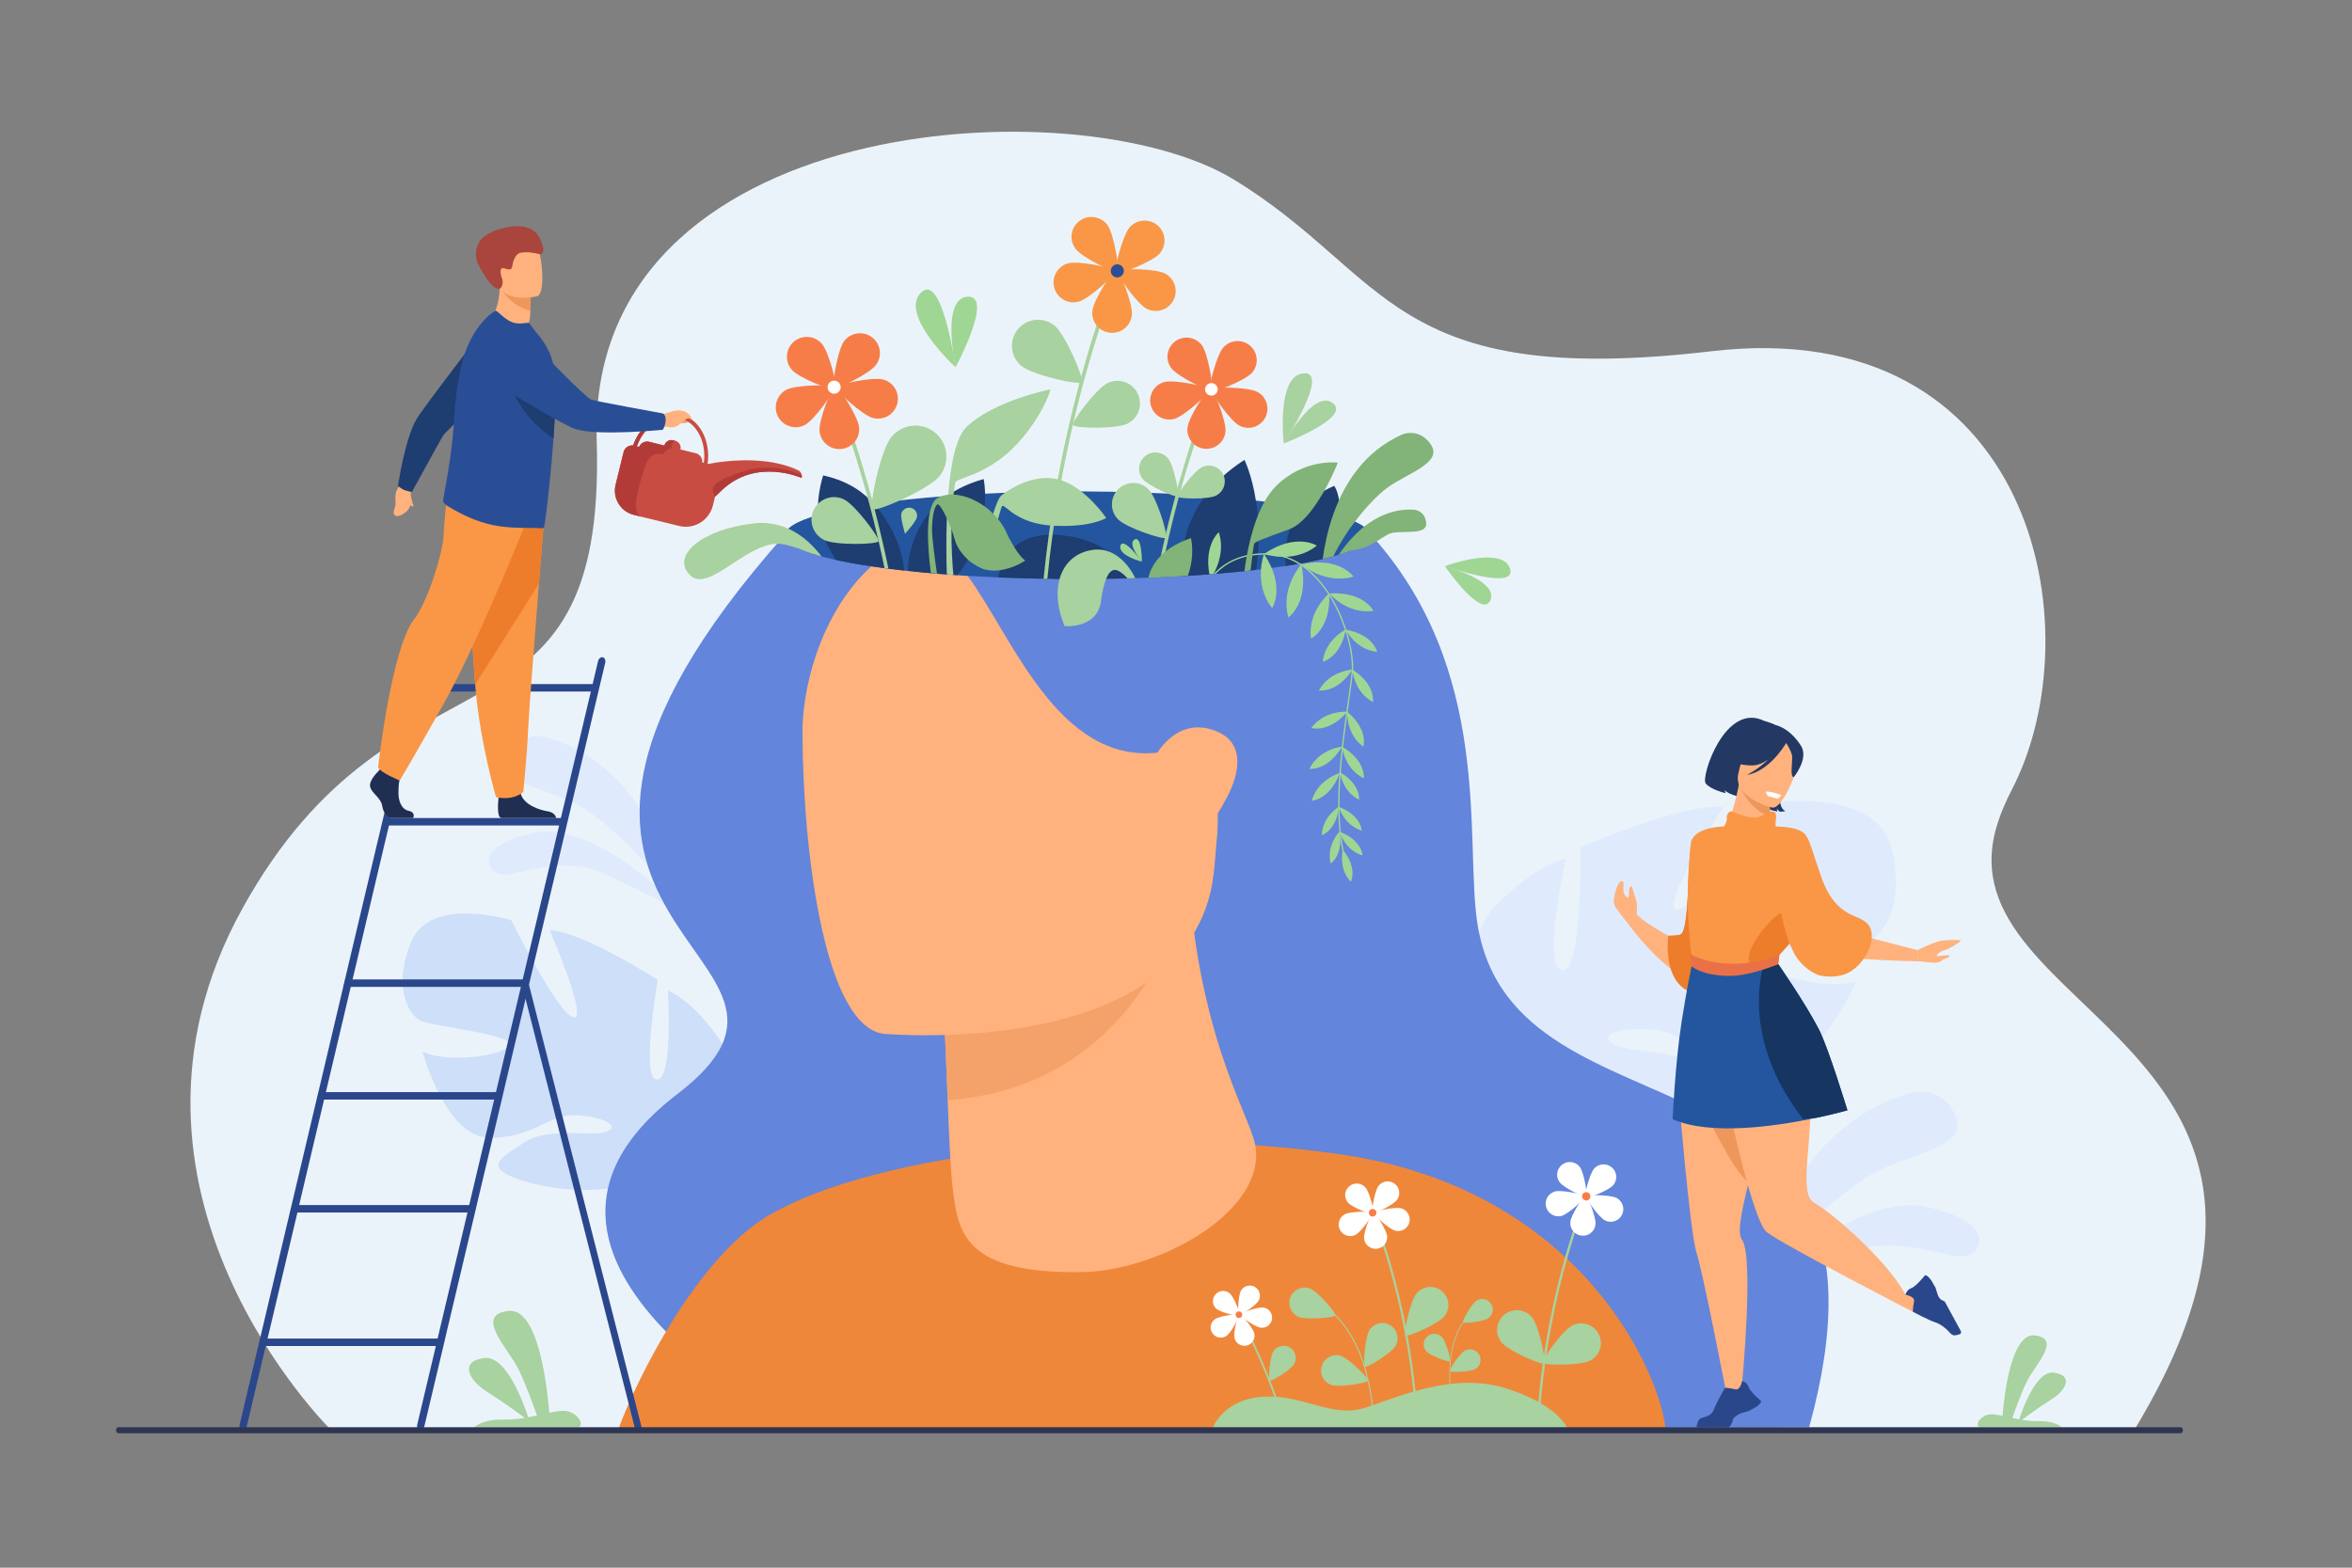 <svg version="1.2" xmlns="http://www.w3.org/2000/svg" viewBox="0 0 3000 2000" width="3000" height="2000">
	<rect x="0" y="0" width="3000" height="2000" fill="#808080" stroke="none"/>
	<title>11235915_11098-ai</title>
	<style>
		.s0 { fill: #ebf3fa } 
		.s1 { fill: #a8d29f } 
		.s2 { fill: #dfebfd } 
		.s3 { fill: #cddff9 } 
		.s4 { fill: #a0d694 } 
		.s5 { fill: #6385db } 
		.s6 { fill: #ef873a } 
		.s7 { fill: #ffb27d } 
		.s8 { fill: #f4a269 } 
		.s9 { fill: #23569e } 
		.s10 { fill: #1e3d70 } 
		.s11 { fill: #82b378 } 
		.s12 { fill: #f77d48 } 
		.s13 { fill: #ffffff } 
		.s14 { fill: #f99746 } 
		.s15 { fill: #2a4e96 } 
		.s16 { fill: #233862 } 
		.s17 { fill: #ed7d2b } 
		.s18 { fill: #ed975d } 
		.s19 { fill: #163560 } 
		.s20 { fill: #2b478b } 
		.s21 { fill: #ea7147 } 
		.s22 { fill: #ef9e67 } 
		.s23 { fill: #c94c43 } 
		.s24 { fill: #b23b38 } 
		.s25 { fill: #a9453d } 
		.s26 { fill: #202e51 } 
		.s27 { fill: #2e3552 } 
	</style>
	<g id="‘лой_1">
		<g id="&lt;Group&gt;">
			<g id="&lt;Group&gt;">
				<path id="&lt;Path&gt;" class="s0" d="m2722.1 1824.6h-2299.6c0 0-312-305.6-113.5-665.2 198.5-359.6 465-178.8 452.1-597.4-12.9-418.5 613.1-454.5 812.4-333.1 199.2 121.4 198 267.5 609.3 219.2 411.4-48.4 489.9 354.8 382.9 560.2-7.2 13.9-12.8 27.1-16.9 39.5q-1.3 3.7-2.3 7.3c-70.2 241.3 476.7 273.4 175.6 769.5z"/>
			</g>
			<g id="&lt;Group&gt;">
				<path id="&lt;Path&gt;" class="s1" d="m604.8 1820.8h133.9c7.1-6.1-5-19.9-17.7-20.8-5.5-0.4-12.5 0.7-20.4 2.4-1.9-24.5-12.4-134.5-52-130-44.6 4.9 0 48.4 12.6 74.2 9.3 19 19.2 46.4 23.7 59.3-3.7 0.8-7.4 1.5-11.2 2.2-5.9-18.1-27.9-79.1-55.9-75.6-32.8 4.2-19.6 28.7 3.6 43.2 17.1 10.7 38.1 25.8 48 33.2-8.4 1.4-17.2 2.3-26.1 2.1-23-0.6-34.2 6.2-38.5 9.8z"/>
			</g>
			<g id="&lt;Group&gt;">
				<path id="&lt;Path&gt;" class="s1" d="m2629.9 1820.8h-105.6c-5.7-4.8 3.9-15.7 13.9-16.4 4.3-0.3 9.8 0.6 16.1 1.9 1.5-19.3 9.8-106.1 41-102.6 35.2 3.9 0 38.2-9.9 58.5-7.4 15.1-15.1 36.7-18.7 46.8q4.3 1 8.8 1.8c4.7-14.3 22-62.4 44.1-59.6 25.9 3.3 15.5 22.6-2.9 34-13.4 8.4-30 20.4-37.8 26.2 6.6 1.1 13.6 1.8 20.6 1.7 18.1-0.5 26.9 4.9 30.4 7.7z"/>
			</g>
			<g id="&lt;Group&gt;">
				<g id="&lt;Group&gt;">
					<path id="&lt;Path&gt;" class="s2" d="m873.9 1188.7c0 0-22.4-206.8-179.7-248.8 0 0-30.6-7.7-45.3 25.3-14.6 33 47.3 40.9 83.8 59.5 36.6 18.5 118.5 88 141.2 164z"/>
				</g>
				<g id="&lt;Group&gt;">
					<path id="&lt;Path&gt;" class="s2" d="m875.3 1167.4c0 0-111.7-122.5-195-104.7-83.4 17.9-57.5 57.4-32.4 53.1 25.1-4.3 73.8-22.4 120-2.2 46.2 20.2 107.4 53.8 107.4 53.8z"/>
				</g>
			</g>
			<g id="&lt;Group&gt;">
				<g id="&lt;Group&gt;">
					<path id="&lt;Path&gt;" class="s2" d="m2226.4 1689.7c0 0 26.8-246.4 214.1-296.4 0 0 36.5-9.1 53.9 30.2 17.4 39.3-56.3 48.7-99.8 70.8-43.5 22.1-141.1 104.9-168.2 195.4z"/>
				</g>
				<g id="&lt;Group&gt;">
					<path id="&lt;Path&gt;" class="s2" d="m2224.8 1664.3c0 0 133-146 232.3-124.7 99.3 21.3 68.5 68.4 38.5 63.3-29.9-5.2-87.8-26.7-142.9-2.7-55 24.1-127.9 64.1-127.9 64.1z"/>
				</g>
			</g>
			<g id="&lt;Group&gt;">
				<path id="&lt;Path&gt;" class="s3" d="m851.9 1263.7c0 0 7.2 113.5-14 113.5-21.2 0.1 1.1-127 1.1-127 0 0-96.9-62.4-137.9-63.4 0 0 50.6 116.2 30 111-20.5-5.2-78.8-123.7-78.8-123.7 0 0-103.3-32.6-128 27.9-24.7 60.5-1.1 95.2 14 101.1 15.2 5.9 115.9 17 111.6 29.7-4.2 12.7-74.6 25.2-111 8.8 0 0 29 108.3 84.4 109.8 55.5 1.6 76.7-30.3 110.9-28.7 34.3 1.6 57.9 13.8 39.8 20.9-18.1 7-74.7-6.3-105 13.7-30.3 19.9-54.3 31.5-4.7 48.2 49.7 16.7 141.8 21.5 164.9-15.4q1.5-2.4 2.9-4.6c-1.5 3.1-2.9 4.6-2.9 4.6 8.7 6.7 19.6 34.5 26.9 55.8 0.9 3.6 2.6 8.6 5 15.4 1 3 1.8 5.5 2.3 7.3 12.4 47.1-6.7 123.4-6.7 123.4l10.5 4.3c33.8-75.2-0.5-144.6-0.5-144.6-21.2-54.3-14.4-98.5-14.4-98.5 0 0 104.7-42.7 68.2-122.7 0 0-30.9-50.2-68.6-66.8z"/>
			</g>
			<g id="&lt;Group&gt;">
				<path id="&lt;Path&gt;" class="s2" d="m2413 1083.1c-18.6-79.3-152.3-59.2-152.3-59.2 0 0-94.8 134.5-121.1 136.9-26.4 2.4 58.5-130.9 58.5-130.9-50.6-6.6-182.3 51.3-182.3 51.3 0 0 2.8 160.7-23.3 156.6-26.1-4.2 4.8-142.5 4.8-142.5-49.7 13.1-97.5 68.9-97.5 68.9-60.5 91.4 60.1 164.3 60.1 164.3 0 0-0.2 55.7-36.8 118.4 0 0-8.2 11.6-16.8 31.3l13.5 0.5q1.8-5.3 3.9-10.3 0.1 0 0.1 0 0-0.1 0-0.2c1-2 2.4-4.9 4.2-8.4q0-0.1 0-0.1 0 0 0 0c4.4-7.9 7.4-13.7 9.3-17.9q0 0 0 0c13.1-24.8 31.9-56.9 43.9-63.4 0 0-1.4-2.1-2.7-6.2q1.3 2.9 2.7 6.2c21.3 49.9 135.8 62 200.2 51 64.4-10.9 37.1-29.9 3.7-60.3-33.5-30.4-105.9-25.1-126.8-37.3-20.9-12.2 10.6-22.6 53.1-17.9 42.5 4.7 62.4 48 131.1 56.9 68.6 8.9 125.4-118.7 125.4-118.7-48 13.1-132.4-16-135.1-32.5-2.7-16.4 123.5-10.5 143.3-14.8 19.8-4.2 55.6-42.4 36.9-121.7z"/>
			</g>
			<g id="&lt;Group&gt;">
				<g id="&lt;Group&gt;">
					<g id="&lt;Group&gt;">
						<path id="&lt;Path&gt;" class="s4" d="m1843 722.2c0 0 73.1-26.7 83 3.1 10 29.7-83-3.1-83-3.1 0 0 1.4 4.5 0 0z"/>
					</g>
					<g id="&lt;Group&gt;">
						<path id="&lt;Path&gt;" class="s4" d="m1901 765.7c-11 25.1-58.1-43.5-58.1-43.5 0 0 69.1 18.4 58.1 43.5z"/>
					</g>
				</g>
				<g id="&lt;Group&gt;">
					<g id="&lt;Group&gt;">
						<path id="&lt;Path&gt;" class="s1" d="m1637.4 565.7c0 0-9.8-86.4 25.2-89.4 34.9-3-25.2 89.4-25.2 89.4 0 0 5.3-0.3 0 0z"/>
					</g>
					<g id="&lt;Group&gt;">
						<path id="&lt;Path&gt;" class="s1" d="m1699.9 514.2c24.3 18.5-62.5 51.6-62.5 51.6 0 0 38.1-70.2 62.5-51.6z"/>
					</g>
				</g>
				<g id="&lt;Group&gt;">
					<g id="&lt;Group&gt;">
						<path id="&lt;Path&gt;" class="s4" d="m1218.7 468.5c0 0-72-66.6-44.3-94.9 27.6-28.2 44.3 94.9 44.3 94.9 0 0 4.2-4.2 0 0z"/>
					</g>
					<g id="&lt;Group&gt;">
						<path id="&lt;Path&gt;" class="s4" d="m1234.1 378.5c34.4-2.1-15.3 90.1-15.3 90.1 0 0-19.1-88 15.3-90.1z"/>
					</g>
				</g>
				<g id="&lt;Group&gt;">
					<path id="&lt;Path&gt;" class="s5" d="m2307.6 1820.8l-1303.6 4.4q-1-0.8-1.4-1.5-0.2-0.1-0.2-0.3c-1.9-3.4-10.7-10.1-23.9-19.5-26.9-19.3-71.9-50.3-113-89.2q-3.5-3.3-6.9-6.7-3.1-3-6.1-6c-80.3-81.5-135.7-193.5 11.7-306.4 242.6-185.8-320-199.1 137.2-713.7 3.5-3.9 735-13.1 744.7-2.6 160.6 174.7 121.7 395.3 138.5 499.9 47.5 295.6 565.5 123.1 423 641.6z"/>
				</g>
				<g id="&lt;Group&gt;">
					<path id="&lt;Path&gt;" class="s6" d="m2124.8 1825.2h-1336.8c23.1-64.5 101.1-221 192.3-274.5 140.8-82.6 468.7-116.7 731.7-77.7 305.9 45.3 406.3 280.1 412.8 352.2z"/>
				</g>
				<g id="&lt;Group&gt;">
					<g id="&lt;Group&gt;">
						<path id="&lt;Path&gt;" class="s7" d="m1379.9 1622.9c-150.1 2.3-158.1-50.5-164.7-107-2.8-23.4-4.6-63.8-6.4-112.3-0.8-20.3-1.7-42-2.6-64.5-1.7-43.3-5-87.8-8-122.5-3.3-38-6.2-64.1-6.2-64.1l303.5-72.2 18.1-4.2c8.1 237.6 79.5 343.6 87.3 383.9 16.3 84.8-122.5 161.4-221 162.9z"/>
					</g>
					<g id="&lt;Group&gt;">
						<path id="&lt;Path&gt;" class="s8" d="m1495.2 1188.2c-33.6 87.5-117.2 203.1-286.4 215.4-0.8-20.3-1.7-42-2.6-64.5-1.7-43.3-5-87.8-8-122.5z"/>
					</g>
					<g id="&lt;Group&gt;">
						<path id="&lt;Path&gt;" class="s7" d="m1126.2 1318.8c0 0 403.6 37.4 423-214.2 19.4-251.7 84.6-416.4-172.2-450.9-256.9-34.5-314.4 57.7-341.3 140.1-26.9 82.4-13.9 508.8 90.5 525z"/>
					</g>
				</g>
				<g id="&lt;Group&gt;">
					<path id="&lt;Path&gt;" class="s5" d="m1644.2 1051.1c-40 36.3-55.5 91.4-97.2 71.7q0 0 0.1-0.6 0.1-0.3 0.1-0.7 0.1-0.4 0.2-0.8 0-0.4 0.1-0.8c1.2-8 4.5-31.8 5.5-58.9v-0.1c0.3-7.6 0.4-15.4 0.3-23.2-1-46.7-11.6-93.1-52-82.3-8.6 2.3-17 3.9-25 4.8-127.1 13.4-184.8-147.5-242.1-225.7-18.4-25.2-36.8-41.9-57.4-41.4-22.4 0.6-45.3 11.6-66.2 30.3-45.7 40.7-82.5 117.6-87 201.4q0 0.2 0 0.3c-3.7 66.7-56-96 13.8-214.4 14.9-25.3 658.1-23.3 670.6 7q2.4 5.8 4.6 11.8c66.5 179.5 14.4 246.3-68.4 321.6z"/>
				</g>
				<g id="&lt;Group&gt;">
					<path id="&lt;Path&gt;" class="s9" d="m1746.8 682.8q0 2.5-1.4 4.9-1 1.6-2.6 3.3-0.1 0.1-0.2 0.2c-4 4-10.9 7.9-20.2 11.5q-6.2 2.5-13.8 4.8-0.5 0.1-1.1 0.3-3.3 1-6.9 2-0.8 0.2-1.6 0.4-5.7 1.5-11.9 3-10.1 2.3-21.6 4.5-3.4 0.6-6.9 1.2-1.3 0.2-2.5 0.5-7.8 1.3-16 2.6-8.8 1.3-18.1 2.5-6.6 0.9-13.5 1.8-3.1 0.3-6.2 0.7-3.6 0.4-7.2 0.8-3.9 0.4-7.8 0.9c-11.8 1.2-24.1 2.3-36.8 3.4q-1.3 0.1-2.6 0.2 0 0-0.1 0-2.6 0.2-5.2 0.4-13.5 1-27.5 1.9-0.3 0-0.6 0-3.8 0.2-7.6 0.5-13.3 0.7-27.1 1.3-2.3 0.1-4.7 0.2-5.1 0.2-10.3 0.4-8.3 0.4-16.8 0.6-2.5 0.1-5 0.2-2.4 0-4.9 0.1-13.5 0.3-27.2 0.5-18.2 0.3-36.9 0.3-11.3 0-22.5-0.1-3.5 0-6.9-0.1-4.4 0-8.7-0.1-2.4 0-4.8-0.1-3.8 0-7.6-0.1c-17-0.4-33.6-0.9-49.8-1.5q-21.7-1-42.3-2.2-5.2-0.4-10.2-0.7-2.6-0.2-5.2-0.4-4.2-0.2-8.3-0.6-6.4-0.4-12.6-0.9-3.9-0.4-7.8-0.7-15.2-1.3-29.5-2.9-2.3-0.2-4.5-0.4-18.6-2.1-35.3-4.5c-11.7-1.6-22.6-3.4-32.8-5.2q-5.1-1-10-2-4.5-0.9-8.8-1.8-8.2-1.8-15.5-3.7-1.5-0.4-3-0.8c-9.1-2.5-17-5-23.5-7.7q-0.2-0.1-0.4-0.1-0.8-0.4-1.7-0.7-0.1-0.1-0.2-0.1c-13.5-5.8-20.8-12-20.8-18.5q0-0.4 0.1-0.9c0.2-2.5 1.6-5 4.1-7.5q2.2-2.2 5.7-4.4c7.2-4.6 18.1-9 32.2-13q8.2-2.4 17.8-4.6c13.9-3.2 29.8-6.2 47.5-8.9q6.9-1 14.1-2c23.2-3.2 49.1-5.9 77.1-8.1q4.1-0.3 8.3-0.7 0.6 0 1.1-0.1 3.4-0.2 6.8-0.4 3.4-0.3 6.9-0.5 16.4-1.1 33.5-1.9 12.5-0.7 25.4-1.2c20.8-0.8 42.4-1.3 64.5-1.5q2.4-0.1 4.8-0.1 11.3-0.1 22.8-0.1 2.6 0 5.1 0 18.5 0.1 36.6 0.4c25.6 0.4 50.3 1.2 74.1 2.4q5.1 0.2 10.1 0.5 2.3 0.1 4.7 0.2 5.6 0.3 11.2 0.7 10.9 0.7 21.5 1.4 18.5 1.4 35.9 3.1 14.8 1.4 28.7 3 5.6 0.6 11 1.3 4.5 0.6 8.9 1.2c14.5 1.9 28 4 40.4 6.2q6.1 1.2 11.8 2.3c9.8 2 18.7 4.1 26.7 6.3q4.4 1.2 8.4 2.4 2.3 0.7 4.5 1.4 8.3 2.8 14.7 5.7 7.1 3.2 11.5 6.6 0.6 0.5 1.1 0.9c2.5 2.1 4.3 4.3 5.2 6.4q0.7 1.8 0.7 3.5z"/>
				</g>
				<g id="&lt;Group&gt;">
					<path id="&lt;Path&gt;" class="s10" d="m1153.3 727.9q-18.6-2.1-35.3-4.5c-11.7-1.6-22.6-3.4-32.8-5.2q-5.1-1-10-2-4.5-0.9-8.8-1.8 0 0 0 0c-13.4-20.8-21.9-40.2-23-57.4-1.7-26.1 6.6-50.5 6.6-50.5 35.6 8.1 54.9 23.9 70.6 43.4 31 38.9 32.7 78 32.7 78z"/>
				</g>
				<g id="&lt;Group&gt;">
					<path id="&lt;Path&gt;" class="s7" d="m1469.6 971.8c0 0 23.9-54.6 72.9-41.9 49 12.7 38.3 57.6 22.8 86.7-15.5 29.1-35.4 64.4-80.4 58.9-45.1-5.5-15.3-103.7-15.3-103.7z"/>
				</g>
				<g id="&lt;Group&gt;">
					<path id="&lt;Path&gt;" class="s11" d="m1776.7 679.6c-7.8 1.1-17.3 10.1-30.9 16.6-6.7 3.2-13.9 4.9-23.4 6.5q-6.2 2.5-13.8 4.8-0.5 0.1-1.1 0.3c7.4-10.9 18.2-24.5 32.3-35.8 16.9-13.3 38.4-23.4 64.3-21.7 0 0 13.6 1.1 15 16.6 1.5 15.5-24.9 10.2-42.4 12.7z"/>
				</g>
				<g id="&lt;Group&gt;">
					<g id="&lt;Group&gt;">
						<g id="&lt;Group&gt;">
							<path id="&lt;Path&gt;" class="s1" d="m1133.2 725.5c-5-24.3-10.3-47.1-15.7-68.2q-1.6-6.4-3.3-12.7-0.2-0.9-0.4-1.8c-8.2-30.8-16.2-57.5-23.4-79.4-10-30.9-18.3-52.3-22.3-62.2q-1.3-3.4-2-5-0.3-0.8-0.5-1.2-0.1-0.1-0.1-0.2l-0.6 0.3-1 0.4-1.9 0.8-0.5 0.3-0.4 0.1q0.1 0.1 0.3 0.7 0.3 0.6 0.8 1.9 0.5 1.2 1.2 3c3.9 9.7 12.6 32.1 23.2 64.9 6.9 21.3 14.6 46.9 22.4 76.3 3.8 14.2 7.5 29.2 11.2 45.1q0 0 0 0 0.2 0.7 0.4 1.5 3.9 16.8 7.6 34.7z"/>
						</g>
					</g>
					<g id="&lt;Group&gt;">
						<g id="&lt;Group&gt;">
							<path id="&lt;Path&gt;" class="s12" d="m1010.1 471.9c9.3 10.6 52.7 27.4 55.7 24.8 3-2.6-8.4-47.8-17.6-58.3-9.3-10.5-25.3-11.5-35.9-2.3-10.5 9.3-11.5 25.3-2.2 35.8z"/>
						</g>
						<g id="&lt;Group&gt;">
							<path id="&lt;Path&gt;" class="s12" d="m1076.6 435.3c-8.3 11.3-15.9 57.2-12.7 59.6 3.2 2.4 45.1-18 53.4-29.3 8.4-11.2 6.1-27.1-5.2-35.4-11.2-8.4-27.1-6.1-35.5 5.1z"/>
						</g>
						<g id="&lt;Group&gt;">
							<path id="&lt;Path&gt;" class="s12" d="m1126.6 484.2c-13.5-3.7-59.1 6.1-60.1 9.9-1.1 3.9 33.2 35.4 46.7 39.1 13.6 3.6 27.5-4.3 31.2-17.9 3.7-13.5-4.3-27.4-17.8-31.1z"/>
						</g>
						<g id="&lt;Group&gt;">
							<path id="&lt;Path&gt;" class="s12" d="m1095.8 545.1c-1.3-13.9-26.6-53.1-30.6-52.7-4 0.4-21.2 43.7-19.9 57.6 1.4 14 13.8 24.2 27.7 22.8 13.9-1.3 24.2-13.7 22.8-27.7z"/>
						</g>
						<g id="&lt;Group&gt;">
							<path id="&lt;Path&gt;" class="s12" d="m1026.7 542.1c12.4-6.5 39.1-44.6 37.3-48.2-1.9-3.5-48.5-3.2-60.9 3.3-12.4 6.5-17.2 21.9-10.7 34.3 6.6 12.4 21.9 17.2 34.3 10.6z"/>
						</g>
						<g id="&lt;Group&gt;">
							<path id="&lt;Path&gt;" class="s13" d="m1055.7 492.6c0.7-4.5 5-7.7 9.6-6.9 4.5 0.7 7.6 5 6.9 9.5-0.7 4.6-5 7.7-9.5 7-4.6-0.8-7.7-5-7-9.6z"/>
						</g>
					</g>
					<g id="&lt;Group&gt;">
						<path id="&lt;Path&gt;" class="s1" d="m1136.9 557.6c-13.8 16.9-28.7 88-23.9 92 4.9 3.9 71.5-25.2 85.3-42.1 13.7-17 11.2-41.9-5.8-55.7-16.9-13.7-41.8-11.2-55.6 5.8z"/>
					</g>
					<g id="&lt;Group&gt;">
						<path id="&lt;Path&gt;" class="s1" d="m1076.5 637.1c14.3 7 46 49.4 44 53.5-2 4.1-55 5.3-69.3-1.7-14.3-7-20.2-24.2-13.2-38.5 6.9-14.3 24.2-20.3 38.5-13.3z"/>
					</g>
				</g>
				<g id="&lt;Group&gt;">
					<path id="&lt;Path&gt;" class="s1" d="m1047.9 709.9c-9.1-2.5-17-5-23.5-7.7q-0.2-0.1-0.4-0.1-0.8-0.4-1.7-0.7-0.1-0.1-0.2-0.1c-6.4-2.7-13.9-5-22.4-6.8-43.1-9.1-95.3 64.4-119.8 39.1-24.5-25.3 16.4-58.6 81.7-65.9 16.8-1.9 31.4 1.2 43.9 6.7 19.4 8.8 33.6 23.7 42.4 35.5z"/>
				</g>
				<g id="&lt;Group&gt;">
					<path id="&lt;Path&gt;" class="s10" d="m1221.2 733.8q-2.6-0.2-5.2-0.4-4.2-0.2-8.3-0.6-6.4-0.4-12.6-0.9-3.9-0.4-7.8-0.7-15.2-1.3-29.5-2.9c0.2-8.9 3.2-61.7 50.4-95.6 12.3-8.8 27.5-16.3 46.5-21.5 0 0 1.5 7 1.8 18.6 0.4 22.8-4.1 63.6-35.3 104z"/>
				</g>
				<g id="&lt;Group&gt;">
					<path id="&lt;Path&gt;" class="s10" d="m1602.3 727q-3.6 0.4-7.2 0.8-3.9 0.4-7.8 0.9c-11.8 1.2-24.1 2.3-36.8 3.4q-1.3 0.1-2.6 0.2 0 0-0.1 0-2.6 0.2-5.2 0.4-13.7 1-28.1 1.9-3.8 0.2-7.6 0.5c-1.4-19.8 0.2-61.8 30.4-102.6 11.8-15.9 27.9-31.6 50-45.8 0 0 9.4 18.7 14.6 51.9 3.6 23 5.3 52.9 0.4 88.4z"/>
				</g>
				<g id="&lt;Group&gt;">
					<g id="&lt;Group&gt;">
						<g id="&lt;Group&gt;">
							<path id="&lt;Path&gt;" class="s1" d="m1547.9 499.4q-0.1 0.1-0.3 0.7-0.2 0.6-0.7 1.8-0.5 1.1-1.2 2.8c-3.8 9.4-12.1 30.9-22.3 62.4-5.8 18-12.3 39.2-18.8 63.3q-3 10.8-5.9 22.4-1.9 7.4-3.8 15.2c-5.2 21.2-10.3 44.1-15.1 68.4q-2.3 0.1-4.7 0.2c5.1-26 10.6-50.4 16.1-72.9q1.3-5.2 2.6-10.3 3-12 6.1-23.2c6.9-25.6 13.7-48 19.9-66.8 9.6-29.6 17.5-50.2 21.4-59.7 0.8-2.2 1.5-3.8 1.9-4.8q0.3-0.8 0.5-1.1 0-0.2 0.1-0.2l0.6 0.3 1 0.4 1.8 0.8 0.4 0.2z"/>
						</g>
					</g>
					<g id="&lt;Group&gt;">
						<g id="&lt;Group&gt;">
							<path id="&lt;Path&gt;" class="s12" d="m1596.9 475.6c-8.9 10.1-50.6 26.3-53.5 23.8-2.9-2.5 8-45.9 16.9-56 8.9-10.1 24.3-11.1 34.4-2.2 10.1 9 11.1 24.3 2.2 34.4z"/>
						</g>
						<g id="&lt;Group&gt;">
							<path id="&lt;Path&gt;" class="s12" d="m1533 440.5c8 10.8 15.3 54.9 12.2 57.2-3 2.3-43.2-17.3-51.3-28.1-8-10.8-5.8-26.1 5-34.1 10.8-8 26-5.8 34.1 5z"/>
						</g>
						<g id="&lt;Group&gt;">
							<path id="&lt;Path&gt;" class="s12" d="m1485 487.4c13-3.5 56.8 5.8 57.8 9.5 1 3.7-32 34-45 37.5-12.9 3.5-26.3-4.1-29.9-17.1-3.5-13 4.2-26.4 17.1-29.9z"/>
						</g>
						<g id="&lt;Group&gt;">
							<path id="&lt;Path&gt;" class="s12" d="m1514.6 545.9c1.3-13.4 25.5-51 29.4-50.6 3.8 0.4 20.4 41.9 19.1 55.3-1.3 13.4-13.2 23.2-26.6 21.9-13.4-1.3-23.2-13.2-21.9-26.6z"/>
						</g>
						<g id="&lt;Group&gt;">
							<path id="&lt;Path&gt;" class="s12" d="m1580.9 543c-11.9-6.2-37.5-42.9-35.7-46.3 1.7-3.4 46.5-3.1 58.4 3.2 11.9 6.2 16.5 21 10.2 32.9-6.2 11.9-20.9 16.5-32.9 10.2z"/>
						</g>
						<g id="&lt;Group&gt;">
							<path id="&lt;Path&gt;" class="s13" d="m1553.1 495.5c-0.7-4.4-4.8-7.4-9.2-6.7-4.4 0.7-7.4 4.8-6.7 9.2 0.7 4.4 4.8 7.3 9.2 6.6 4.4-0.6 7.4-4.8 6.7-9.1z"/>
						</g>
					</g>
					<g id="&lt;Group&gt;">
						<path id="&lt;Path&gt;" class="s1" d="m1489.9 584.9c7.2 8.9 15 46.3 12.5 48.3-2.6 2.1-37.6-13.2-44.8-22.1-7.3-8.9-5.9-22 3-29.2 8.9-7.3 22-5.9 29.3 3z"/>
					</g>
					<g id="&lt;Group&gt;">
						<path id="&lt;Path&gt;" class="s1" d="m1465.1 624.4c10.5 10.8 25.1 58.7 22 61.7-3 3-50.6-12.8-61.1-23.6-10.5-10.8-10.3-28 0.5-38.6 10.8-10.5 28-10.3 38.6 0.5z"/>
					</g>
					<g id="&lt;Group&gt;">
						<path id="&lt;Path&gt;" class="s1" d="m1533.1 596c-10.1 4.9-32.4 34.8-31 37.6 1.4 2.9 38.7 3.8 48.7-1.2 10.1-4.9 14.3-17 9.4-27.1-4.9-10.1-17.1-14.2-27.1-9.3z"/>
					</g>
				</g>
				<g id="&lt;Group&gt;">
					<path id="&lt;Path&gt;" class="s10" d="m1709.1 658.3c-0.5 13.2-3.2 30.3-10.1 51.9q-5.7 1.5-11.9 3-10.1 2.3-21.6 4.5-3.4 0.6-6.9 1.2-1.3 0.2-2.5 0.5-7.8 1.3-16 2.6c-1.6-12.3-3.2-46.2 22.1-74.7 9.2-10.3 22-19.9 39.6-27.5 0 0 8.4 10.9 7.3 38.5z"/>
				</g>
				<g id="&lt;Group&gt;">
					<path id="&lt;Path&gt;" class="s11" d="m1770.1 621.8c-10.8 7.7-26.6 23.5-41.8 43.6-10.1 13.2-19.8 28.3-27.7 44.4q-6.4 1.7-13.5 3.4c2.3-17 6.4-37.1 13.6-57.3 14.1-39.7 40.2-80.5 88-101.7 0 0 21.9-9.3 36.7 13.5 14.8 22.8-30.3 36-55.3 54.1z"/>
				</g>
				<g id="&lt;Group&gt;">
					<g id="&lt;Group&gt;">
						<g id="&lt;Group&gt;">
							<path id="&lt;Path&gt;" class="s4" d="m1725.9 854.8q-0.1 0.7-0.1 1.4-0.1 1-0.2 2 0 0 0 0c-0.9 9.2-2.7 21.8-4.7 36.3q-1 6.7-2 13.9-0.2 1.4-0.4 2.9 0 0 0 0c-1.8 13.1-3.7 27.4-5.4 42.1q-0.2 2.1-0.4 4.1v0.1c-1 9.3-1.9 18.7-2.5 28.3q-0.1 1.2-0.2 2.5 0 0 0 0c-1 13.8-1.5 27.7-1.4 41.3q0 1.2 0 2.5c0.2 10.1 0.7 20 1.7 29.5q0.2 2.5 0.5 5 0 0 0 0c0.8 6.5 1.9 12.8 3.1 18.9q0.7 3.3 1.6 6.5l-1.7 0.5q-0.8-3.2-1.5-6.4 0 0 0 0c-1.2-5.6-2.2-11.4-2.9-17.4q0-0.1 0-0.1-0.5-3.4-0.8-6.9v-0.1c-0.9-8.8-1.5-18-1.6-27.3q0 0 0 0-0.1-2.3-0.1-4.6c-0.1-13.9 0.4-28.2 1.4-42.3q0 0 0 0 0.1-0.6 0.1-1.2c0.8-11.2 1.9-22.4 3.1-33.2q0 0 0-0.1 0-0.2 0-0.4c1.7-15.1 3.6-29.5 5.5-42.9q0.1-0.9 0.2-1.8 1-7.1 2-13.7c2.2-15.5 4.1-28.9 4.9-38.2q0-0.1 0-0.3 0.1-0.7 0.1-1.4c0.6-12.1-2-30-8.1-49.1q0 0 0 0-0.2-0.7-0.5-1.5c-4.7-14.4-11.4-29.5-20-43.4q-0.7-1.1-1.4-2.2c-4-6.1-8.3-11.9-13.1-17.3q-9.8-11.1-20.6-18.6-0.8-0.5-1.6-1.1-1.4-0.9-2.8-1.7-10-6.1-20.7-9 0 0 0 0-8.3-2.3-16.9-2.7-1.5 0-2.9-0.1-1.4 0-2.7 0-0.5 0-1 0c-29.6 0.2-48.9 11.7-61.4 24.5q-1.3 0.1-2.6 0.2c12.9-13.8 33.5-26.6 65.6-26.4q0 0 0 0 2.5 0 5.1 0.1 11.5 0.6 22.3 4.3 9.1 3.2 17.7 8.6 0.7 0.4 1.4 0.9 0 0 0 0 0.1 0.1 0.2 0.1 0 0 0 0 3.8 2.5 7.5 5.5 0 0.1 0 0.1 7.6 6.1 14.7 14.2c4.8 5.4 9.1 11.3 13.1 17.4q0.1 0.1 0.1 0.1 0 0 0 0c9.5 14.7 16.7 30.9 21.7 46.3q0.5 1.4 0.9 2.7c5.9 19 8.4 36.7 7.7 48.6z"/>
						</g>
					</g>
					<g id="&lt;Group&gt;">
						<path id="&lt;Path&gt;" class="s4" d="m1711.8 952.5c0 0-29.2 2.9-41.6 28.3 0 0 23 3.2 41.6-28.3z"/>
					</g>
					<g id="&lt;Group&gt;">
						<path id="&lt;Path&gt;" class="s4" d="m1708.8 986.2c0 0-28.1 8.1-35.7 35.4 0 0 23.2-1.1 35.7-35.4z"/>
					</g>
					<g id="&lt;Group&gt;">
						<path id="&lt;Path&gt;" class="s4" d="m1707.7 1029.3c0 0-21.2 12.5-21.7 36.2 0 0 18.6-5.7 21.7-36.2z"/>
					</g>
					<g id="&lt;Group&gt;">
						<path id="&lt;Path&gt;" class="s4" d="m1708.4 1061c0 0-17 17.7-11.1 40.7 0 0 16.4-10.5 11.1-40.7z"/>
					</g>
					<g id="&lt;Group&gt;">
						<path id="&lt;Path&gt;" class="s4" d="m1712.8 1084.1c0 0-6.2 23.8 10.2 40.9 0 0 9.1-17.2-10.2-40.9z"/>
					</g>
					<g id="&lt;Group&gt;">
						<path id="&lt;Path&gt;" class="s4" d="m1708.6 1061c0 0 6.6 23.7 29.4 30.4 0 0-0.7-19.5-29.4-30.4z"/>
					</g>
					<g id="&lt;Group&gt;">
						<path id="&lt;Path&gt;" class="s4" d="m1707.7 1029.3c0 0 6.5 23.7 29.3 30.4 0 0-0.7-19.5-29.3-30.4z"/>
					</g>
					<g id="&lt;Group&gt;">
						<path id="&lt;Path&gt;" class="s4" d="m1709.5 985.5c0 0 2.6 24.4 24 34.7 0 0 2.5-19.3-24-34.7z"/>
					</g>
					<g id="&lt;Group&gt;">
						<path id="&lt;Path&gt;" class="s4" d="m1711.8 952.6c0 0 3 28.4 27.8 40.4 0 0 2.9-22.5-27.8-40.4z"/>
					</g>
					<g id="&lt;Group&gt;">
						<path id="&lt;Path&gt;" class="s4" d="m1718.5 908c0 0-29.2-2.2-45.9 20.7 0 0 22.2 7.1 45.9-20.7z"/>
					</g>
					<g id="&lt;Group&gt;">
						<path id="&lt;Path&gt;" class="s4" d="m1718.5 908.1c0 0-2 28.5 20.5 44.5 0 0 6.7-21.6-20.5-44.5z"/>
					</g>
					<g id="&lt;Group&gt;">
						<path id="&lt;Path&gt;" class="s4" d="m1725.1 854.2c0 0-29.3 1.7-42.8 26.6 0 0 22.9 4.1 42.8-26.6z"/>
					</g>
					<g id="&lt;Group&gt;">
						<path id="&lt;Path&gt;" class="s4" d="m1725.1 854.3c0 0 1.8 28.5 26.2 41.4 0 0 3.8-22.3-26.2-41.4z"/>
					</g>
					<g id="&lt;Group&gt;">
						<path id="&lt;Path&gt;" class="s4" d="m1716.5 803.2c0 0-26.4 12.8-29.3 41 0 0 22.7-5 29.3-41z"/>
					</g>
					<g id="&lt;Group&gt;">
						<path id="&lt;Path&gt;" class="s4" d="m1716.5 803.3c0 0 12.6 25.7 40.1 28.3 0 0-5-22.1-40.1-28.3z"/>
					</g>
					<g id="&lt;Group&gt;">
						<g id="&lt;Group&gt;">
							<path id="&lt;Path&gt;" class="s4" d="m1695.4 757c0 0-27.9 23-23.2 57.7 0 0 25.8-12.6 23.2-57.7z"/>
						</g>
						<g id="&lt;Group&gt;">
							<path id="&lt;Path&gt;" class="s4" d="m1695.5 757.1c0 0 22.6 27.1 56.4 22.2 0 0-12.5-25-56.4-22.2z"/>
						</g>
					</g>
					<g id="&lt;Group&gt;">
						<g id="&lt;Group&gt;">
							<path id="&lt;Path&gt;" class="s4" d="m1660 719.8c0 0-27.4 30.1-16.6 67.9 0 0 26.7-18.2 16.6-67.9z"/>
						</g>
						<g id="&lt;Group&gt;">
							<path id="&lt;Path&gt;" class="s4" d="m1660.1 719.9c0 0 29.5 26.5 66.3 15.7 0 0-17.9-25.9-66.3-15.7z"/>
						</g>
					</g>
					<g id="&lt;Group&gt;">
						<g id="&lt;Group&gt;">
							<path id="&lt;Path&gt;" class="s4" d="m1612.2 706.6c0 0-14 38.3 10.4 69.2 0 0 17.8-26.9-10.4-69.2z"/>
						</g>
						<g id="&lt;Group&gt;">
							<path id="&lt;Path&gt;" class="s4" d="m1612.3 706.7c0 0 37.4 13.4 67.3-10.6 0 0-26.3-17.2-67.3 10.6z"/>
						</g>
					</g>
					<g id="&lt;Group&gt;">
						<g id="&lt;Group&gt;">
							<path id="&lt;Path&gt;" class="s4" d="m1547.8 732.3q-2.6 0.2-5.2 0.4c-6.9-38 12-53.8 12-53.8 7.3 22.8-1.3 43.4-6.8 53.4z"/>
						</g>
					</g>
				</g>
				<g id="&lt;Group&gt;">
					<path id="&lt;Path&gt;" class="s11" d="m1706.4 590.3c0 0-13.2 33.9-32.4 59.3-8.9 11.9-19.1 21.8-29.8 25.7-33.9 12.3-43.1 15.8-44.4 18.3-0.8 1.4-3 19.6-4.7 34.2q-3.9 0.4-7.8 0.9c2.7-21.8 9.7-60.5 25.6-88.8 4.1-7.2 8.8-13.8 14.1-19.2 36.1-36.5 79.4-30.4 79.4-30.4z"/>
				</g>
				<g id="&lt;Group&gt;">
					<path id="&lt;Path&gt;" class="s11" d="m1344.6 738.5q-4.4 0-8.7-0.1-2.4 0-4.8-0.1-3.8 0-7.6-0.1c-9.7-28.6-1.2-43.6-1.2-43.6 22.3 14.4 22.4 41.4 22.3 43.9z"/>
				</g>
				<g id="&lt;Group&gt;">
					<path id="&lt;Path&gt;" class="s11" d="m1515.1 734.6q-0.3 0-0.6 0-3.8 0.2-7.6 0.5-13.3 0.7-27.1 1.3-2.3 0.1-4.7 0.2-5.1 0.2-10.3 0.4c2.9-13 14-37 54.3-50.5 0 0 5.6 21.4-4 48.1z"/>
				</g>
				<g id="&lt;Group&gt;">
					<g id="&lt;Group&gt;">
						<path id="&lt;Path&gt;" class="s4" d="m1456.5 716.6c0 0-30.9-8-27.3-20.4 3.5-12.4 27.3 20.4 27.3 20.4 0 0 0.6-1.9 0 0z"/>
					</g>
					<g id="&lt;Group&gt;">
						<path id="&lt;Path&gt;" class="s4" d="m1447 688.4c9.6-5.9 9.5 28.2 9.5 28.2 0 0-19-22.3-9.5-28.2z"/>
					</g>
				</g>
				<g id="&lt;Group&gt;">
					<path id="&lt;Path&gt;" class="s10" d="m1443 737.8q-2.4 0-4.9 0.1-13.5 0.3-27.2 0.5-18.2 0.3-36.9 0.3-11.3 0-22.5-0.1-3.5 0-6.9-0.1-4.4 0-8.7-0.1-2.4 0-4.8-0.1-3.8 0-7.6-0.1c-17-0.4-33.6-0.9-49.8-1.5 2-14.8 13.5-60.2 79.9-53.9 56.3 5.3 80.3 37 89.4 55z"/>
				</g>
				<g id="&lt;Group&gt;">
					<g id="&lt;Group&gt;">
						<g id="&lt;Group&gt;">
							<path id="&lt;Path&gt;" class="s1" d="m1428 348.4q-0.1 0.1-0.3 0.7-0.3 0.6-0.8 1.9-0.5 1.2-1.2 2.9c-3.9 9.8-12.6 32.2-23.2 65-10.2 31.5-22.3 72.6-33.6 121.4q0 0 0 0-0.2 0.7-0.4 1.5c-6.1 26.3-12 54.8-17.3 85.2-6.1 34.8-11.4 72.1-15.3 111.4q-2.4 0-4.8-0.1c3.9-39.2 9.2-76.5 15.3-111.2 9.1-52.3 19.9-99 30.5-138.6q1.1-4 2.2-7.9c6.8-25 13.5-47 19.6-65.6 10-30.8 18.3-52.2 22.3-62.2q1.3-3.4 2-4.9 0.3-0.9 0.5-1.2 0.1-0.2 0.1-0.2l0.6 0.3 1.1 0.4 1.8 0.8 0.5 0.2z"/>
						</g>
					</g>
					<g id="&lt;Group&gt;">
						<g id="&lt;Group&gt;">
							<path id="&lt;Path&gt;" class="s14" d="m1479 323.6c-9.3 10.5-52.7 27.4-55.7 24.8-3-2.7 8.4-47.8 17.6-58.4 9.3-10.5 25.4-11.5 35.9-2.2 10.5 9.3 11.5 25.3 2.2 35.8z"/>
						</g>
						<g id="&lt;Group&gt;">
							<path id="&lt;Path&gt;" class="s14" d="m1412.5 287c8.3 11.2 15.9 57.2 12.7 59.6-3.2 2.4-45.1-18-53.4-29.3-8.4-11.2-6.1-27.1 5.2-35.5 11.2-8.3 27.1-6 35.5 5.2z"/>
						</g>
						<g id="&lt;Group&gt;">
							<path id="&lt;Path&gt;" class="s14" d="m1362.5 335.9c13.5-3.7 59.1 6 60.1 9.9 1.1 3.8-33.2 35.3-46.7 39-13.6 3.7-27.5-4.3-31.2-17.8-3.7-13.5 4.3-27.4 17.8-31.1z"/>
						</g>
						<g id="&lt;Group&gt;">
							<path id="&lt;Path&gt;" class="s14" d="m1393.3 396.8c1.3-13.9 26.6-53.1 30.6-52.7 4 0.4 21.2 43.6 19.9 57.6-1.4 13.9-13.8 24.2-27.7 22.8-13.9-1.3-24.2-13.7-22.8-27.7z"/>
						</g>
						<g id="&lt;Group&gt;">
							<path id="&lt;Path&gt;" class="s14" d="m1462.4 393.8c-12.4-6.5-39.1-44.7-37.3-48.2 1.9-3.5 48.5-3.2 60.9 3.3 12.4 6.5 17.2 21.8 10.7 34.2-6.6 12.4-21.9 17.2-34.3 10.7z"/>
						</g>
						<g id="&lt;Group&gt;">
							<path id="&lt;Path&gt;" class="s15" d="m1433.4 344.3c-0.7-4.6-5-7.7-9.6-7-4.5 0.8-7.6 5.1-6.9 9.6 0.7 4.6 5 7.7 9.5 6.9 4.6-0.7 7.7-5 7-9.5z"/>
						</g>
					</g>
					<g id="&lt;Group&gt;">
						<path id="&lt;Path&gt;" class="s1" d="m1345.3 415.6c14.1 11.8 37.9 68.1 34.5 72.1-3.3 4.1-63-9.2-77.1-20.9-14.1-11.8-16-32.8-4.3-46.9 11.8-14.1 32.8-16 46.9-4.3z"/>
					</g>
					<g id="&lt;Group&gt;">
						<path id="&lt;Path&gt;" class="s1" d="m1412.6 488.8c-14.3 6.9-46 49.4-44 53.5 2 4.1 55 5.3 69.3-1.7 14.3-7 20.2-24.2 13.2-38.6-6.9-14.3-24.2-20.2-38.5-13.2z"/>
					</g>
				</g>
				<g id="&lt;Group&gt;">
					<g id="&lt;Group&gt;">
						<path id="&lt;Path&gt;" class="s1" d="m1411 660.8c0 0-18.8 12.3-67.4 9.9-48.6-2.5-61.8-28.6-65.4-25-0.8 0.8-2.7 7.2-5.2 16.5-3 11.5-6.7 27.3-10.2 42.3-1.9 7.8-3.6 15.5-5.1 22.2q-3.6-0.9-7.1-2.4c0.8-4.2 1.7-8.6 2.7-13.2 3.8-18.5 8.6-39.8 13.5-55.8 3.8-12 7.5-21.1 11-23.7 13.5-10.3 45.5-29.5 76.9-18.5 31.4 10.9 56.3 47.7 56.3 47.7z"/>
					</g>
					<g id="&lt;Group&gt;">
						<path id="&lt;Path&gt;" class="s1" d="m1291 572.8c-35.3 34.3-71.3 36.8-72.5 43-0.9 4.9-1.7 10-2.3 15.2q-0.1 0.6-0.1 1.2c-1.7 14-2.4 28.7-2.5 42.9-0.2 22.3 1.1 43.2 2.4 58.3q-4.2-0.2-8.3-0.6c-0.6-18.3-1-44.5 0-71.7 0.4-9.5 0.9-19 1.6-28.5q0.1-0.7 0.2-1.5c3-38.3 9.8-73.7 23.6-86.7 35.4-33.3 103.7-47 106.2-47.5 2.4-0.4-13.1 41.5-48.3 75.9z"/>
					</g>
					<g id="&lt;Group&gt;">
						<path id="&lt;Path&gt;" class="s11" d="m1307.8 715.1q0 0-0.8 0.5c-3.6 2.4-20.2 12.4-39.6 12.4q-4.9 0-9.7-1.3-3.6-0.9-7.1-2.4c-3.2-1.4-6.3-3.1-9.3-5.1-11.5-7.8-20.7-19.8-23.8-31.8-1.1-4-2.4-8.2-3.9-12.3-1.8-4.9-3.8-9.6-5.9-14-5.1-11-10.3-19-12.2-17.6-3.3 2.5-6.4 13.8-6.7 31.1-0.2 9.9 3.3 36.3 6.3 57.3q-3.9-0.4-7.8-0.7c-4.4-34.6-8.1-87.3 9.3-96.3q1.6-0.9 3.3-1.5 4.5-1.7 9.6-2.3 3.2-0.3 6.7-0.1 3.4 0.1 6.8 0.7c15 2.5 31.2 11 43.8 23.6q3.3 3.3 6.2 6.9c5 6.1 9.1 12.9 12.1 20.2 0 0 0.8 1.7 2.1 4.2 3.7 7.1 11.8 21.4 19.4 27.7q0.6 0.4 1.2 0.8z"/>
					</g>
				</g>
				<g id="&lt;Group&gt;">
					<path id="&lt;Path&gt;" class="s1" d="m1448 737.6q-4.9 0.2-9.9 0.3c-2.4-2.8-7.7-8.3-13.3-10.3-4.7-1.6-9.7 0.3-13.9 10.8-2.5 6.2-4.8 15.4-6.6 28.6-4.8 35.6-46.4 31.8-46.4 31.8-9.6-23.1-11.1-43.8-6.4-60.2 5.7-20.4 20.9-34 41.7-37 34.1-5 52 29.8 54.8 36z"/>
				</g>
				<g id="&lt;Group&gt;">
					<path id="&lt;Path&gt;" class="s1" d="m1149.6 655.7c1.2-5.5 6.7-9 12.2-7.8 5.5 1.2 9 6.7 7.7 12.2-1.2 5.5-15.1 20.8-15.1 20.8 0 0-6-19.7-4.8-25.2z"/>
				</g>
			</g>
			<g id="&lt;Group&gt;">
				<g id="&lt;Group&gt;">
					<g id="&lt;Group&gt;">
						<path id="&lt;Path&gt;" class="s1" d="m1656.8 1680.2c9.9 4 45.5 0.8 46.7-2.1 1.1-2.8-22.2-29.9-32.1-34-10-4-21.3 0.8-25.4 10.7-4 10 0.8 21.4 10.8 25.4z"/>
					</g>
					<g id="&lt;Group&gt;">
						<path id="&lt;Path&gt;" class="s1" d="m1746.6 1697.2c-5.6 9.2-8.1 44.8-5.5 46.4 2.6 1.6 33.1-17 38.7-26.1 5.6-9.2 2.7-21.2-6.5-26.8-9.1-5.6-21.1-2.7-26.7 6.5z"/>
					</g>
					<g id="&lt;Group&gt;">
						<path id="&lt;Path&gt;" class="s1" d="m1698.6 1767c10.2 3.3 45.5-2.7 46.4-5.6 1-3-24.3-28.2-34.6-31.5-10.2-3.3-21.2 2.4-24.4 12.6-3.3 10.3 2.3 21.2 12.6 24.5z"/>
					</g>
					<g id="&lt;Group&gt;">
						<g id="&lt;Group&gt;">
							<path id="&lt;Path&gt;" class="s1" d="m1750.4 1801.5c0-0.8-3.9-81.5-48.1-123.2l0.9-1c44.6 42.1 48.6 123.3 48.6 124.1z"/>
						</g>
					</g>
				</g>
				<g id="&lt;Group&gt;">
					<g id="&lt;Group&gt;">
						<path id="&lt;Path&gt;" class="s1" d="m1898 1681.9c-6.2 4.2-30.9 6.9-32 5.1-1.2-1.8 10.8-23.4 17.1-27.5 6.2-4.2 14.5-2.5 18.7 3.7 4.1 6.2 2.4 14.6-3.8 18.7z"/>
					</g>
					<g id="&lt;Group&gt;">
						<path id="&lt;Path&gt;" class="s1" d="m1839.3 1705.9c5.1 5.5 11.8 29.3 10.2 30.8-1.6 1.4-24.9-7-29.9-12.4-5.1-5.5-4.8-14 0.7-19.1 5.4-5.1 14-4.7 19 0.7z"/>
					</g>
					<g id="&lt;Group&gt;">
						<path id="&lt;Path&gt;" class="s1" d="m1881.6 1746.7c-6.5 3.6-31.3 4.4-32.3 2.6-1.1-1.9 12.6-22.6 19.1-26.2 6.5-3.6 14.7-1.3 18.4 5.2 3.6 6.5 1.3 14.7-5.2 18.4z"/>
					</g>
					<g id="&lt;Group&gt;">
						<g id="&lt;Group&gt;">
							<path id="&lt;Path&gt;" class="s1" d="m1851.2 1777.3c-0.1-0.6-8.6-55.9 15.6-90.3l-0.8-0.6c-24.4 34.7-15.9 90.5-15.8 91z"/>
						</g>
					</g>
				</g>
				<g id="&lt;Group&gt;">
					<g id="&lt;Group&gt;">
						<g id="&lt;Group&gt;">
							<path id="&lt;Path&gt;" class="s1" d="m1807.4 1796.8l-2.8-0.4c-11.1-143.3-54.8-246.2-55.5-247.6l2.6-1.1c0.6 1.4 44.7 104.9 55.7 249.1z"/>
						</g>
					</g>
					<g id="&lt;Group&gt;">
						<path id="&lt;Path&gt;" class="s13" d="m1719.5 1534.4c5.3 6.1 30.6 16 32.4 14.4 1.7-1.5-4.9-27.8-10.3-33.9-5.4-6.1-14.7-6.7-20.8-1.3-6.2 5.4-6.7 14.7-1.3 20.8z"/>
					</g>
					<g id="&lt;Group&gt;">
						<path id="&lt;Path&gt;" class="s13" d="m1758.2 1513.1c-4.9 6.5-9.3 33.3-7.5 34.7 1.9 1.4 26.3-10.5 31.1-17 4.9-6.6 3.6-15.8-3-20.7-6.5-4.9-15.8-3.5-20.6 3z"/>
					</g>
					<g id="&lt;Group&gt;">
						<path id="&lt;Path&gt;" class="s13" d="m1787.2 1541.5c-7.8-2.1-34.3 3.6-35 5.8-0.6 2.3 19.4 20.6 27.3 22.7 7.8 2.2 16-2.5 18.1-10.3 2.1-7.9-2.5-16-10.4-18.2z"/>
					</g>
					<g id="&lt;Group&gt;">
						<path id="&lt;Path&gt;" class="s13" d="m1769.3 1577c-0.8-8.1-15.5-30.9-17.8-30.7-2.3 0.3-12.4 25.4-11.6 33.6 0.8 8.1 8 14 16.1 13.2 8.2-0.8 14.1-8 13.3-16.1z"/>
					</g>
					<g id="&lt;Group&gt;">
						<path id="&lt;Path&gt;" class="s13" d="m1729.1 1575.3c7.2-3.8 22.8-26 21.7-28.1-1.1-2.1-28.2-1.9-35.4 1.9-7.2 3.8-10 12.7-6.2 20 3.8 7.2 12.7 10 19.9 6.2z"/>
					</g>
					<g id="&lt;Group&gt;">
						<path id="&lt;Path&gt;" class="s12" d="m1746 1546.4c0.4-2.6 2.9-4.4 5.6-4 2.6 0.4 4.4 2.9 4 5.6-0.4 2.6-2.9 4.4-5.6 4-2.6-0.4-4.4-2.9-4-5.6z"/>
					</g>
					<g id="&lt;Group&gt;">
						<path id="&lt;Path&gt;" class="s1" d="m1806.6 1650.3c-8 9.9-16.7 51.3-13.9 53.5 2.8 2.3 41.6-14.6 49.6-24.4 8-9.9 6.5-24.4-3.3-32.4-9.9-8.1-24.4-6.6-32.4 3.3z"/>
					</g>
				</g>
				<g id="&lt;Group&gt;">
					<g id="&lt;Group&gt;">
						<path id="&lt;Path&gt;" class="s1" d="m1581.1 1677.6c0.5 0.9 26.2 44.2 50.3 114-1-0.3-1.8-0.5-2.8-0.8-23.8-68.5-48.9-111.1-49.5-111.9z"/>
					</g>
				</g>
				<g id="&lt;Group&gt;">
					<path id="&lt;Path&gt;" class="s13" d="m1551.5 1669.7c5.4 4.7 28.6 10.3 29.9 8.8 1.4-1.5-7.4-23.7-12.8-28.4-5.4-4.7-13.6-4.1-18.3 1.3-4.7 5.4-4.2 13.6 1.2 18.3z"/>
				</g>
				<g id="&lt;Group&gt;">
					<path id="&lt;Path&gt;" class="s13" d="m1582.8 1646.7c-3.5 6.2-4.3 30-2.5 31 1.8 1 21.6-12.1 25.1-18.4 3.5-6.2 1.3-14.1-5-17.6-6.2-3.5-14.1-1.3-17.6 5z"/>
				</g>
				<g id="&lt;Group&gt;">
					<path id="&lt;Path&gt;" class="s13" d="m1611.4 1668.1c-7.1-1-29.6 7-29.8 9-0.3 2.1 19.2 15.7 26.3 16.7 7.1 1 13.6-4 14.6-11.1 0.9-7.1-4-13.6-11.1-14.6z"/>
				</g>
				<g id="&lt;Group&gt;">
					<path id="&lt;Path&gt;" class="s13" d="m1599.9 1701c-1.7-6.9-17.1-25.1-19.1-24.6-2 0.4-7.8 23.5-6.2 30.5 1.6 7 8.6 11.3 15.6 9.7 6.9-1.6 11.3-8.6 9.7-15.6z"/>
				</g>
				<g id="&lt;Group&gt;">
					<path id="&lt;Path&gt;" class="s13" d="m1564.6 1704.1c5.9-4.1 16.9-25.2 15.7-26.9-1.2-1.7-24.8 1.6-30.6 5.8-5.9 4.1-7.3 12.2-3.1 18 4.1 5.9 12.2 7.3 18 3.1z"/>
				</g>
				<g id="&lt;Group&gt;">
					<path id="&lt;Path&gt;" class="s12" d="m1576 1677.1c0.1-2.4 2.1-4.2 4.4-4.1 2.4 0 4.2 2 4.2 4.3-0.1 2.4-2.1 4.2-4.4 4.2-2.4-0.1-4.2-2-4.2-4.4z"/>
				</g>
				<g id="&lt;Group&gt;">
					<path id="&lt;Path&gt;" class="s1" d="m1624 1724.3c-4.5 7.4-6.6 35.9-4.5 37.1 2.1 1.3 26.5-13.4 31-20.8 4.5-7.3 2.3-16.9-5.1-21.4-7.3-4.5-16.9-2.2-21.4 5.1z"/>
				</g>
				<g id="&lt;Group&gt;">
					<g id="&lt;Group&gt;">
						<path id="&lt;Path&gt;" class="s1" d="m1961.4 1799l3.1-0.5c12.1-156.6 59.9-269 60.6-270.5l-2.8-1.2c-0.7 1.5-48.9 114.7-60.9 272.2z"/>
					</g>
				</g>
				<g id="&lt;Group&gt;">
					<path id="&lt;Path&gt;" class="s13" d="m2057.5 1512.2c-5.9 6.7-33.5 17.5-35.4 15.8-1.9-1.7 5.3-30.4 11.2-37.1 5.9-6.7 16.1-7.3 22.8-1.4 6.7 5.9 7.3 16.1 1.4 22.7z"/>
				</g>
				<g id="&lt;Group&gt;">
					<path id="&lt;Path&gt;" class="s13" d="m2015.2 1488.9c5.3 7.2 10.1 36.4 8.1 38-2 1.5-28.7-11.5-34-18.7-5.3-7.1-3.8-17.2 3.3-22.5 7.1-5.4 17.3-3.9 22.6 3.2z"/>
				</g>
				<g id="&lt;Group&gt;">
					<path id="&lt;Path&gt;" class="s13" d="m1983.4 1520c8.6-2.3 37.6 3.9 38.3 6.3 0.6 2.5-21.2 22.5-29.8 24.9-8.6 2.3-17.5-2.8-19.8-11.4-2.4-8.6 2.7-17.4 11.3-19.8z"/>
				</g>
				<g id="&lt;Group&gt;">
					<path id="&lt;Path&gt;" class="s13" d="m2003 1558.8c0.9-8.9 16.9-33.8 19.4-33.5 2.6 0.2 13.6 27.7 12.7 36.6-0.8 8.9-8.7 15.4-17.6 14.5-8.9-0.8-15.4-8.7-14.5-17.6z"/>
				</g>
				<g id="&lt;Group&gt;">
					<path id="&lt;Path&gt;" class="s13" d="m2047 1556.9c-7.9-4.2-24.9-28.4-23.8-30.7 1.2-2.2 30.9-2 38.8 2.1 7.8 4.2 10.9 13.9 6.7 21.8-4.1 7.9-13.9 10.9-21.7 6.8z"/>
				</g>
				<g id="&lt;Group&gt;">
					<path id="&lt;Path&gt;" class="s12" d="m2028.5 1525.4c-0.5-2.9-3.2-4.9-6.1-4.4-2.9 0.4-4.9 3.2-4.4 6.1 0.5 2.9 3.2 4.8 6.1 4.4 2.9-0.5 4.9-3.2 4.4-6.1z"/>
				</g>
				<g id="&lt;Group&gt;">
					<path id="&lt;Path&gt;" class="s1" d="m1954.2 1680.8c8.8 10.8 18.3 56.1 15.2 58.6-3.1 2.5-45.4-16-54.2-26.8-8.8-10.8-7.1-26.6 3.6-35.4 10.8-8.8 26.7-7.2 35.4 3.6z"/>
				</g>
				<g id="&lt;Group&gt;">
					<path id="&lt;Path&gt;" class="s1" d="m2005.3 1691.1c-12.3 6.3-39.2 44-37.3 47.5 1.8 3.5 48 3.6 60.4-2.8 12.3-6.3 17.2-21.5 10.8-33.8-6.3-12.4-21.5-17.3-33.9-10.9z"/>
				</g>
				<g id="&lt;Group&gt;">
					<path id="&lt;Path&gt;" class="s1" d="m1546.9 1821.3c0 0 14.2-37.2 65.6-39.5 51.4-2.4 86.8 28 129.3 14 42.4-14 112.7-45.7 179.2-24.6 66.5 21.1 77.7 50.1 77.7 50.1z"/>
				</g>
			</g>
			<g id="&lt;Group&gt;">
				<g id="&lt;Group&gt;">
					<path id="&lt;Path&gt;" class="s7" d="m2165.8 1254.6c-43.1-11-90.5-77.9-90.5-77.9l12.2-10.5c12.5 14.8 64.8 40.4 64.8 40.4-0.3-13.6 0.1-26 0.9-37.2 5.8-76.5 34.7-102 42.5-107.6 1.3-0.9 2-1.3 2-1.3q0 0 0.1 1.6c0.1 2.3 0.3 6.9 0.5 13.1 1.6 46.9 3.6 188.6-32.5 179.4z"/>
				</g>
				<g id="&lt;Group&gt;">
					<path id="&lt;Path&gt;" class="s14" d="m2200.4 1150.2q-0.2 6.3-0.4 12.6c-1.4 34-5.1 67.9-13.5 87.7-2 4.8-4.3 8.8-7 11.8-3.9 4.3-8.4 6.4-13.7 5.6-29.1-4.2-36.7-31.4-38.2-51.6-1-12.6 0.4-22.5 0.4-22.5 0 0 14.3 0 16.6-2.2 4.8-4.4 6.9-25.5 8.2-49 1.6-30.7 2.1-65.3 5-71.2 8.4-17 40.8-17 40.8-17 0 0 3.1 46.3 1.8 95.8z"/>
				</g>
				<g id="&lt;Group&gt;">
					<path id="&lt;Path&gt;" class="s16" d="m2234.7 976.5c0 0-24 14.2-9.2 41.6 0 0-21.1-3.9-25.6-10.2 0 0 0.5 2.7 1.3 4 0 0-19.3-4.4-25.6-12.5-6.4-8 24.6-104.6 74.9-79.6 0 0 45.9 8.5 27.9 59.5-18 51-1 55.5-1 55.5 0 0-5.3 1.1-7.6 0.5 0 0-3-2.2-3.2-4.2 0 0-0.1 3.1 0.5 4.2 0 0-18.8-3.1-26.1-12.4-7.3-9.4-11.7-36.3-6.3-46.4z"/>
				</g>
				<g id="&lt;Group&gt;">
					<path id="&lt;Path&gt;" class="s7" d="m2200.1 1058.6q-0.1 0-0.1 0.1-0.2-0.1 0.1-0.1z"/>
				</g>
				<g id="&lt;Group&gt;">
					<path id="&lt;Path&gt;" class="s7" d="m2258.4 1041.8c0.7 6.3 1.6 12 1.9 14.7 0.9 6.1-56.6 2.1-60.2 2.1 2.5-1.1 10.3-25.8 12.8-35.2 3-11.5 5.3-23.8 5.3-23.8l40.6 2.5 2.4 0.2c-1.5 5.5-2.6 10.7-3.3 15.6q-0.1 1-0.3 1.9c-0.7 5.4-0.1 14.2 0.8 22z"/>
				</g>
				<g id="&lt;Group&gt;">
					<path id="&lt;Path&gt;" class="s16" d="m2212.6 995.5c0 0-6.6-20.9-5.2-36.9 0.9-11.4 17.2-50.4 56.3-33.8 0 0 11.5 4.3 20.6 14.7 7.2 8.3 16.5 24.6-7 56.1l-6.9 10.9z"/>
				</g>
				<g id="&lt;Group&gt;">
					<path id="&lt;Path&gt;" class="s17" d="m2205.2 1153.5l-2.1 68.8c0 0-7.6 13.1-16.6 28.2-2.3 3.8-4.6 7.8-7 11.8-3.9 4.3-8.4 6.4-13.7 5.6-29.1-4.2-36.7-31.4-38.2-51.6-1-12.6 0.4-22.5 0.4-22.5 0 0 14.3 0 16.6-2.2 4.8-4.4 6.9-25.5 8.2-49l19.8-11.2 27.8 18.8z"/>
				</g>
				<g id="&lt;Group&gt;">
					<path id="&lt;Path&gt;" class="s18" d="m2258.4 1041.8c-28.4-8.3-40.4-41.1-40.4-41.1 12 0.4 27.6 8.7 39.9 17.2q-0.1 1-0.3 1.9c-0.7 5.4-0.1 14.2 0.8 22z"/>
				</g>
				<g id="&lt;Group&gt;">
					<path id="&lt;Path&gt;" class="s7" d="m2260.4 1030.3c0 0-51.3-12.7-42.9-44.5 8.4-31.8 7.4-54.8 40.5-48.1 33.1 6.7 36.3 20.6 36 31.9-0.2 11.3-20 63.2-33.6 60.7z"/>
				</g>
				<g id="&lt;Group&gt;">
					<path id="&lt;Path&gt;" class="s16" d="m2297.2 951.5c-15.3-24.2-33.4-26.7-33.5-26.7-13.1-8.7-30.3 12.7-30.3 12.7-9.5 21.9-29.4 30.6-29.4 30.6 0 0 7.8 8.3 30.7 8.4 7 0.1 14.1-3 20.6-7.4-12.6 12.3-27.1 19.6-27.1 19.6 27.4-4.8 46.7-35.1 50.1-40.8 3.7 5.9 7.4 12.9 7.6 17.2 0.4 8.7-2.9 25.7 2.1 26.4 0 0 19.5-23.8 9.2-40z"/>
				</g>
				<g id="&lt;Group&gt;">
					<path id="&lt;Path&gt;" class="s13" d="m2252.4 1009.9c0 0 0.7 4.9 3.7 6 3.1 1.1 11.3 3.2 12.2 2.7 0.8-0.5 3.9-4.3 3.9-4.3 0 0-12.9-4.9-19.8-4.4z"/>
				</g>
				<g id="&lt;Group&gt;">
					<path id="&lt;Path&gt;" class="s7" d="m2233.3 1496.5q-1 4.1-2 8.1c-3.8 16-7.4 30.9-9.7 43.4-2.9 16.2-3.6 28.3 0.2 33.4 15.9 20.8 0 186.5 0 186.5l-18.1 18.7c0 0-31.5-163.6-40-189.2-3.9-11.7-9.6-61.4-14.6-112.2q-0.4-3.8-0.7-7.7c-0.9-8.8-1.7-17.7-2.5-26.3-4.5-48.1-7.9-89.3-7.9-89.3 0 0 33.4-23.5 63.8-26.1 17.9-1.5 34.7 4.2 43 26.1 12.1 32-0.1 87.2-11.5 134.6z"/>
				</g>
				<g id="&lt;Group&gt;">
					<path id="&lt;Path&gt;" class="s18" d="m2228.2 1507.5c-23.4-25.5-38.8-62-67.4-113.2-2.4-26 18.1-50.7 41-58.5 17.9-1.5 34.7 4.2 43 26.1 12.1 32-5.2 98.2-16.6 145.6z"/>
				</g>
				<g id="&lt;Group&gt;">
					<path id="&lt;Path&gt;" class="s7" d="m2323.8 1180.6l122 31.5v14.2c0 0-121.4-1.4-129.2-14.9-7.8-13.6 7.2-30.8 7.2-30.8z"/>
				</g>
				<g id="&lt;Group&gt;">
					<path id="&lt;Path&gt;" class="s7" d="m2445.8 1650.2l-5.7 23.5c0 0-165-85.2-186.4-101.6-8.5-6.6-19.9-42.3-30.4-82.7-15.6-60.2-29.4-130.9-29.4-130.9 0 0 23.2-89 85.1-34.5 37.1 32.6 31.3 95.4 27.2 144.2-2.7 32.8-4.6 59.3 7.7 66.2 24 13.4 94.3 75 116.6 117.4z"/>
				</g>
				<g id="&lt;Group&gt;">
					<path id="&lt;Path&gt;" class="s14" d="m2383.7 1180.6c7.9 11.2 3.6 32.9-13 50.4-10.3 10.9-24.2 17.3-46.9 14-9.9-1.5-27.3-12.5-36.4-30.8-1.3-2.7-4.8-10.7-4.8-10.7 0 0-12.5 12.5-13 14.9-0.2 1.1-1.3 10.6-1.5 11.9-0.2 1.6 0.9 7.3 0.9 7.3 0 0-60 26.3-109.6-3.6 0 0-11.8-76.2-4-141.5 1.5-12.5 33.4-29.5 43.2-38.1 2.2-2 4.5-7.8 3.9-11.6-0.5-3.2 3.2-8.5 6.2-7.6 6 1.9 22.7 10.2 34.6 7.1 5.8-1.6 13.3-8.4 19-6.8 7 1.9-0.4 18.6 3.6 18.9 5.4 0.2 29.9 0.6 37.3 10.9 6 8.3 9.3 24 19.9 53.6q0 0 0 0.1c19.9 55.5 49 45.1 60.6 61.6z"/>
				</g>
				<g id="&lt;Group&gt;">
					<path id="&lt;Path&gt;" class="s17" d="m2282.6 1203.5c0 0-6-14.2-10.4-37.7-1.3-6.7-52.4 44.4-39.6 65.2 12.8 20.8 50-27.5 50-27.5z"/>
				</g>
				<g id="&lt;Group&gt;">
					<path id="&lt;Path&gt;" class="s9" d="m2356.4 1416.5c0 0-16.1 4.6-40.3 9.7-49.9 10.5-134.3 23.1-182.6 1.6 0 0 3.1-71.1 11.5-124.9 6.7-43 12.9-71.2 12.9-71.2 0 0 45 11.3 90.6 2.5q0.7-0.1 1.3-0.2c6-1.2 12-2.8 17.9-4.7 0 0 34.4 49.4 52.2 83.7 12.3 23.8 36.5 103.5 36.5 103.5z"/>
				</g>
				<g id="&lt;Group&gt;">
					<path id="&lt;Path&gt;" class="s19" d="m2356.4 1416.5c0 0-16.1 4.6-40.3 9.7q-7.7 0.8-16.1 1.6c-81-103.5-51.2-193.3-51.2-193.3q0.5-0.3 1-0.5c6-1.2 12-2.8 17.9-4.7 0 0 34.4 49.4 52.2 83.7 12.3 23.8 36.5 103.5 36.5 103.5z"/>
				</g>
				<g id="&lt;Group&gt;">
					<path id="&lt;Path&gt;" class="s7" d="m2445.8 1212.1c0 0 22.4-11.1 31.3-12.1 8.9-1.1 23.9-1.4 23.9 0 0 1.4-16 11.4-20.3 12.1-4.3 0.7-12.5 6.7-10 7.5 2.5 0.7 15.7-2.4 15.9 0 0.1 2.3-8 3.7-9.5 5.5-1.4 1.8-6.4 3.9-14.4 2.8-8-1-16.9-1.6-16.9-1.6z"/>
				</g>
				<g id="&lt;Group&gt;">
					<path id="&lt;Path&gt;" class="s20" d="m2481 1661.3c-0.4-0.8-1.2-1.5-2.1-1.8-0.3-0.1-0.5-0.2-0.6-0.2-0.7-0.2-4.1-1.3-6.4-6.7-1.4-3.6-1.9-6.5-3.2-10l-5.6-9.6c-5.9-7.7-7.9-5.9-7.9-5.9 0 0-1.5 2-3.8 4.5-3.7 4.3-9.4 10.2-13.4 11.7-2.9 1.1-4.7 2.9-5.8 4.6-1.4 2-1.7 3.9-1.7 3.9 0 0 12 2.1 10.9 8-2 11.4-1.5 13.5-1.3 13.9 0 0 20.5 10.7 27 12.8 11.6 3.7 17.7 11.6 21.4 15.2 1.6 1.5 3.7 2.2 5.7 1.8 1.8-0.2 3.9-0.7 5.5-1.4 1.5-0.6 2.1-2.5 1.4-3.9z"/>
				</g>
				<g id="&lt;Group&gt;">
					<path id="&lt;Path&gt;" class="s20" d="m2240 1794.9l-9.7 5.3c-3.6 1.3-6.5 1.6-10.1 3-5.5 2.1-9.3 6.2-9.5 6.9-2.8 11.3-6.8 10.9-6.8 10.9h-39.2c-1.8-0.9 1.3-8.8 2.8-10.3 3.7-3.7 14.9-1.8 18.9-13.3 2.3-6.5 13.6-26.6 13.6-26.6v-0.1c0.4-0.2 2.5-0.6 13.9 1.8 5.8 1.2 8.3-10.7 8.3-10.7 0 0 1.8 0.3 3.9 1.8 1.6 1.2 3.3 3 4.3 5.9 1.4 4.1 7.2 10 11.3 13.8 2.5 2.3 4.4 3.9 4.4 3.9 0 0 1.8 2.1-6.1 7.7z"/>
				</g>
				<g id="&lt;Group&gt;">
					<path id="&lt;Path&gt;" class="s7" d="m2087.5 1166.2c0 0 1.8-12.4-1.4-20.6-3.4-8.6-4.1-17.9-6.8-14.2-2.8 3.7-0.5 14.2-2.8 13.9-1.1-0.2-4.3-2-5.5-7.1-1.6-6.4 2.2-14.8-3.1-14-5.1 0.8-11.9 24.5-8.5 30.9 3.4 6.4 15.9 21.6 15.9 21.6z"/>
				</g>
				<g id="&lt;Group&gt;">
					<g id="&lt;Group&gt;">
						<path id="&lt;Path&gt;" class="s21" d="m2205.7 1245c-33.3 0-47.1-11.5-48.1-12.3l-2.1-15.7c0.3 0.3 45 27.1 114.1 1.4l-1.5 11.9c-26.6 9.9-45.2 14.7-62.4 14.7z"/>
					</g>
				</g>
			</g>
			<g id="&lt;Group&gt;">
				<g id="&lt;Group&gt;">
					<path id="&lt;Path&gt;" class="s20" d="m535.3 1824.6q0.4 0 0.7 0c2.3 0.1 4.6-2.1 5.3-5.1l25.3-106.7 2.2-9.5 37.9-159.9 2.2-9.5 31.8-133.9 2.2-9.5 31.6-133.6 2.3-9.5 40.6-171.4 2.2-9.4 33.5-141.4 2.2-9.4 16.7-70.3c0.7-3.3-0.7-6.5-3.2-7-2.5-0.6-5.2 1.7-6 5.1l-17.1 72.2-2.2 9.4-33.5 141.4-2.2 9.4-40.6 171.4-2.3 9.5-31.6 133.6-2.3 9.5-31.7 133.9-2.2 9.5-37.9 159.9-2.2 9.5-24.8 104.7c-0.8 3.4 0.6 6.5 3.1 7.1z"/>
				</g>
				<g id="&lt;Group&gt;">
					<path id="&lt;Path&gt;" class="s20" d="m308.8 1824.6q0.4 0 0.8 0c2.3 0.1 4.5-2.1 5.2-5.1l25-105.8 2.3-9.4 37.9-160.1 2.2-9.5 31.7-134.1 2.3-9.5 31.6-133.8 2.3-9.4 40.5-171.6 2.3-9.5 33.5-141.5 2.2-9.5 16.9-71.3c0.8-3.4-0.6-6.5-3.2-7.1-2.5-0.6-5.2 1.7-6 5.1l-17.3 73.3-2.2 9.5-33.5 141.5-2.3 9.5-40.6 171.6-2.2 9.4-31.6 133.8-2.3 9.5-31.7 134.1-2.3 9.5-37.8 160.1-2.3 9.4-24.5 103.8c-0.8 3.3 0.6 6.5 3.1 7.1z"/>
				</g>
				<g id="&lt;Group&gt;">
					<path id="&lt;Path&gt;" class="s20" d="m529.8 882.2h230.2l2.2-9.5h-230.3z"/>
				</g>
				<g id="&lt;Group&gt;">
					<path id="&lt;Path&gt;" class="s20" d="m489 1053.1h228.4l2.2-9.5h-228.5z"/>
				</g>
				<g id="&lt;Group&gt;">
					<path id="&lt;Path&gt;" class="s20" d="m438.2 1259h234.1l2.2-9.5h-234.1z"/>
				</g>
				<g id="&lt;Group&gt;">
					<path id="&lt;Path&gt;" class="s20" d="m404.3 1402.8h234.1l2.3-9.5h-234.2z"/>
				</g>
				<g id="&lt;Group&gt;">
					<path id="&lt;Path&gt;" class="s20" d="m370.3 1546.9h234.2l2.2-9.5h-234.1z"/>
				</g>
				<g id="&lt;Group&gt;">
					<path id="&lt;Path&gt;" class="s20" d="m330.2 1717.2h234.2l2.2-9.5h-234.2z"/>
				</g>
			</g>
			<g id="&lt;Group&gt;">
				<g id="&lt;Group&gt;">
					<path id="&lt;Path&gt;" class="s22" d="m879.8 537.5c0 0-9.9 5.4-13.3 0-3.3-5.4 6.7-3.7 6.7-3.7z"/>
				</g>
				<g id="&lt;Group&gt;">
					<g id="&lt;Group&gt;">
						<path id="&lt;Compound Path&gt;" fill-rule="evenodd" class="s23" d="m785.2 618.5l10.2-41.8c1.4-5.5 6.6-9 12.1-8.4 3.8-10.8 10-20.1 17.5-27.1 7.9-7.4 17.3-12.2 27-13.6 5.2-0.8 10.5-0.6 15.7 0.7 24.4 6 39 33.5 34.9 63.3l1.3 0.3c0 0 3.9-0.9 10.5-1.9 20.8-3.1 68.6-7.4 105.2 10.7 0 0 2.4 1.9 3 5.3 0.2 1.1 0.2 2.4-0.1 3.8 0 0-58.5-26.5-102.5 16.3q-4 4-7.9 7.4l-2.8 11.4c-4.7 19-24 30.8-43 26.1l-47.9-11.7-10-2.5c-16.9-4.1-27.4-21.4-23.2-38.3zm82.7-45.1l19.5 4.8c5.3 1.3 8.8 6.4 8.3 11.7l2.1 0.5c3.5-27.1-9.5-52-31.3-57.3q-4.6-1.1-9.2-1c-9.6 0.1-19.1 4.2-27.1 11-7.7 6.5-14 15.6-17.9 26.3l2.9 0.7c2-4.9 7.4-7.8 12.7-6.5l19.5 4.8c0.9-3.7 4-6.3 7.6-6.9 1.1-0.2 2.3-0.1 3.5 0.2l2.7 0.6c4.9 1.2 7.9 6.2 6.7 11.1z"/>
					</g>
					<g id="&lt;Group&gt;">
						<path id="&lt;Path&gt;" class="s24" d="m912.1 633.5q3.9-3.4 7.9-7.4c44-42.8 102.5-16.3 102.5-16.3 0.3-1.4 0.3-2.7 0.1-3.8-8.2-3.8-38.6-16-72.4-5.2-39.6 12.6-46.1 19.4-38.1 32.7z"/>
					</g>
					<g id="&lt;Group&gt;">
						<path id="&lt;Path&gt;" class="s24" d="m808.4 656.8l10 2.5c-15.3-5.6-2.7-40.8 4.3-63.8 7-23 23.9-15.5 23.9-15.5 2.5-7.7 10.2-8.5 10.2-8.5-0.7-7 4.4-9.2 4.4-9.2l-2.7-0.6c-1.2-0.3-2.4-0.4-3.5-0.2-3.6 0.6-6.7 3.2-7.6 6.9l-19.5-4.8c-5.3-1.3-10.7 1.6-12.7 6.5l-2.9-0.7c3.9-10.7 10.2-19.8 17.9-26.3 8-6.8 17.5-10.9 27.1-11-1.6-1-3.5-2.4-5.3-4.5-9.7 1.4-19.1 6.2-27 13.6-7.5 7-13.7 16.3-17.5 27.1-5.5-0.6-10.7 2.9-12.1 8.4l-10.2 41.8c-4.2 16.9 6.3 34.2 23.2 38.3z"/>
					</g>
				</g>
				<g id="&lt;Group&gt;">
					<path id="&lt;Path&gt;" class="s7" d="m851.2 526.8c26.5-10.9 31.9 9 31.9 9-2.8-0.7-4.6-4.4-9.9 0.5-7.9 7-13.5 10.9-21.5 8.2l-9.5 0.1-1.1-14.2c0 0 5.1-2.7 10.1-3.6z"/>
				</g>
				<g id="&lt;Group&gt;">
					<path id="&lt;Path&gt;" class="s7" d="m624.4 409.6c0 0 20.4 24.2 46.3 14.1 0 0 5.6-13.6 5.7-23.5q0-1.9 0-3.6c0.2-11.2 0.6-17.5 0.6-17.5q0 0-0.1 0c-1.1-0.5-39.7-16.3-39.6-15 0.6 30.4-12.9 45.5-12.9 45.5z"/>
				</g>
				<g id="&lt;Group&gt;">
					<path id="&lt;Path&gt;" class="s18" d="m641.1 371.4c3.7 6.9 16.5 20.3 35.3 25.2 0.2-11.2 0.6-17.5 0.6-17.5q0 0-0.1 0c-1-0.3-36.9-9.8-35.8-7.7z"/>
				</g>
				<g id="&lt;Group&gt;">
					<path id="&lt;Path&gt;" class="s7" d="m685 378c0 0-43.3 10.1-49.2-16.9-5.9-27.1-15.5-44 11.9-51.7 27.4-7.6 35 1.5 39.2 10.1 4.2 8.5 9.2 55.1-1.9 58.5z"/>
				</g>
				<g id="&lt;Group&gt;">
					<path id="&lt;Path&gt;" class="s25" d="m637.3 368.5c-0.6 0.3-9.9 3.2-27.6-32-2.8-5.5-4.7-17.4 1.8-28 6.5-10.5 23.9-17.6 43.2-19.7 17.3-1.8 26.6 4.7 30.9 10.5 7 9.7 12.2 27.7 0.6 24.5-3.9-1.1-15.9-3.2-23-1.1-6.9 2-9.2 13-9.7 16.4-0.6 3.5-1.3 6.4-10 3.3-8.6-3.1-3.8 12.2-2.5 15.1 0 0 1.2 7.8-3.7 11z"/>
				</g>
				<g id="&lt;Group&gt;">
					<g id="&lt;Group&gt;">
						<path id="&lt;Path&gt;" class="s26" d="m526.9 1043.6h-26.2c-5.5 0-11.7-5.5-13.2-15.5-1.5-10.1-12.8-15.6-15.3-23.9-2.4-8.2 10.1-19.9 10.1-19.9l2.1-2.6 2.2-2.8 20.8 4.8c0 0 0.5 5 0.8 11.3 0.2 4.5 0.4 9.8 0.1 14.4-0.6 11 3.1 22.9 12.9 25 9.7 2.1 5.7 9.2 5.7 9.2z"/>
					</g>
					<g id="&lt;Group&gt;">
						<path id="&lt;Path&gt;" class="s26" d="m709.5 1043.6h-69.5q-1-0.2-1.5-0.4c-4.7-2.3-3.2-20.1-2.6-25.6 0.1-1 0.1-1.6 0.1-1.6 0 0 24.5-19.5 27.9-4.6q0.1 0.7 0.3 1.4c4.3 14 23.2 20.4 34.2 22.2 8.4 1.3 10.5 6.2 11.1 8.6z"/>
					</g>
					<g id="&lt;Group&gt;">
						<path id="&lt;Path&gt;" class="s14" d="m695.5 642.7c0 0-3.7 46.3-8.1 102-5.9 75.6-13.1 168.6-13.8 186.2-1.2 30.5-6.1 79.4-6.1 79.4 0 0-11.6 11.6-34.8 6.7 0 0-20.7-69.8-26.6-143.6q-0.2-1.8-0.3-3.7c-5.5-75.1-14.1-233.4-14.1-233.4z"/>
					</g>
					<g id="&lt;Group&gt;">
						<path id="&lt;Path&gt;" class="s17" d="m695.5 642.7c0 0-3.7 46.3-8.1 102l-81.3 128.7q-0.2-1.8-0.3-3.7c-5.5-75.1-14.1-233.4-14.1-233.4z"/>
					</g>
					<g id="&lt;Group&gt;">
						<path id="&lt;Path&gt;" class="s14" d="m678.5 648.2c0 0-66.9 167.8-110.9 246.6-44 78.9-57.8 100.9-57.8 100.9 0 0-25.2-10.1-27.5-17 0 0 16.8-152.2 46.3-189.3 16.7-21 36.2-83.9 37.2-105.9 0.9-22 5.9-65.6 5.9-65.6z"/>
					</g>
				</g>
				<g id="&lt;Group&gt;">
					<g id="&lt;Group&gt;">
						<path id="&lt;Path&gt;" class="s7" d="m524.7 617.7l-0.7 10.8c0 0-0.2 4.4 0.1 8.1 0.4 6.5-0.3 14.7-13 20.9 0 0-8.5 3.4-8.8-3.2-0.4-6.7 2.9-5.2 2.2-14.6-0.7-9.3 0.8-17.1 7-20.1l5.1-5.9z"/>
					</g>
					<g id="&lt;Group&gt;">
						<path id="&lt;Path&gt;" class="s10" d="m516.9 625.6c7.4 2.3 8.6 1.8 8.6 1.8 0 0 36-65.7 39.7-71.7 3.6-6 76.5-73.6 76.5-73.6l-18.7-69.8c0 0-82.9 107.3-91.9 122.7-14.8 25.5-23.4 84.6-23.4 84.6 0 0 3.4 4.1 9.2 6z"/>
					</g>
				</g>
				<g id="&lt;Group&gt;">
					<path id="&lt;Path&gt;" class="s15" d="m708.4 509.6c-0.3 14.3-1.1 30.4-2.2 46.8q-0.1 1.5-0.2 2.9c-0.8 10.2-1.5 20.3-2.4 30.3q-0.6 5.9-1.2 11.7v0.6c-0.1 1.4-0.2 3-0.4 4.4-3.6 37.1-7.5 66.5-8.2 66.9-0.8 0.6-1.8 0.9-2.8 0.8-9.8-1.2-38.9 1-62.7-4.2-20-4.3-37.3-12.3-55.7-23.1-2.4-1.4-7.9-5.3-7.5-8.1 0.5-3.1 1.3-7.6 2.3-13.3 3.6-19.8 9.9-53.8 12-93.6q0.6-11.1 1.8-21.9c2-18.7 5.3-36.5 9.7-52.4 8.2-29.3 25.8-52 40.8-60.8 2-1.1 6.9 5.8 16.6 12 9 5.8 17.2 3.9 26.3 3.1l9.4 12.4c9.8 11.4 20.2 26.5 23.1 48.1q0.3 2.4 0.5 5c0.8 8.8 1 19.9 0.8 32.4z"/>
				</g>
				<g id="&lt;Group&gt;">
					<path id="&lt;Path&gt;" class="s10" d="m708.4 509.6c-0.3 14.3-1.1 30.4-2.2 46.8q-0.1 1.5-0.2 2.9c-55.7-34.8-64.3-98.6-64.3-98.6 27.4 1.3 49.2 7.5 65.9 16.5 0.8 8.8 1 19.9 0.8 32.4z"/>
				</g>
				<g id="&lt;Group&gt;">
					<path id="&lt;Path&gt;" class="s15" d="m849 537c0.6-8.3-3.7-9.6-3.7-9.6 0 0-83.9-15.2-91-17.5-7.2-2.2-68.2-65.7-68.2-65.7 0 0-23.3-26.3-42.5-20.5-16.6 5-23.1 18-25.3 30.4-2.7 14.7 4.1 29.5 16.9 37.4 28.6 17.5 85.9 52.1 99.4 56.1 30.1 8.8 110.8 0.7 110.8 0.7 0 0 3.2-4.8 3.6-11.3z"/>
				</g>
				<g id="&lt;Group&gt;">
					<path id="&lt;Path&gt;" class="s7" d="m523.9 632.2c0 0 2 9.4 3.3 12.5 1.2 3.1-3.8 1.4-5-2.8-1.2-4.2 1.7-9.7 1.7-9.7z"/>
				</g>
			</g>
			<g id="&lt;Group&gt;">
				<path id="&lt;Path&gt;" class="s20" d="m810.9 1826.3l-145.4-571 8.4-2.1 145.3 570.9z"/>
			</g>
			<g id="&lt;Group&gt;">
				<path id="&lt;Path&gt;" class="s27" d="m2781.1 1828.5h-2629.9c-1.7 0-3.1-1.4-3.1-3.2v-1.4c0-1.7 1.4-3.1 3.1-3.1h2629.9c1.8 0 3.2 1.4 3.2 3.1v1.4c0 1.8-1.4 3.2-3.2 3.2z"/>
			</g>
		</g>
	</g>
</svg>